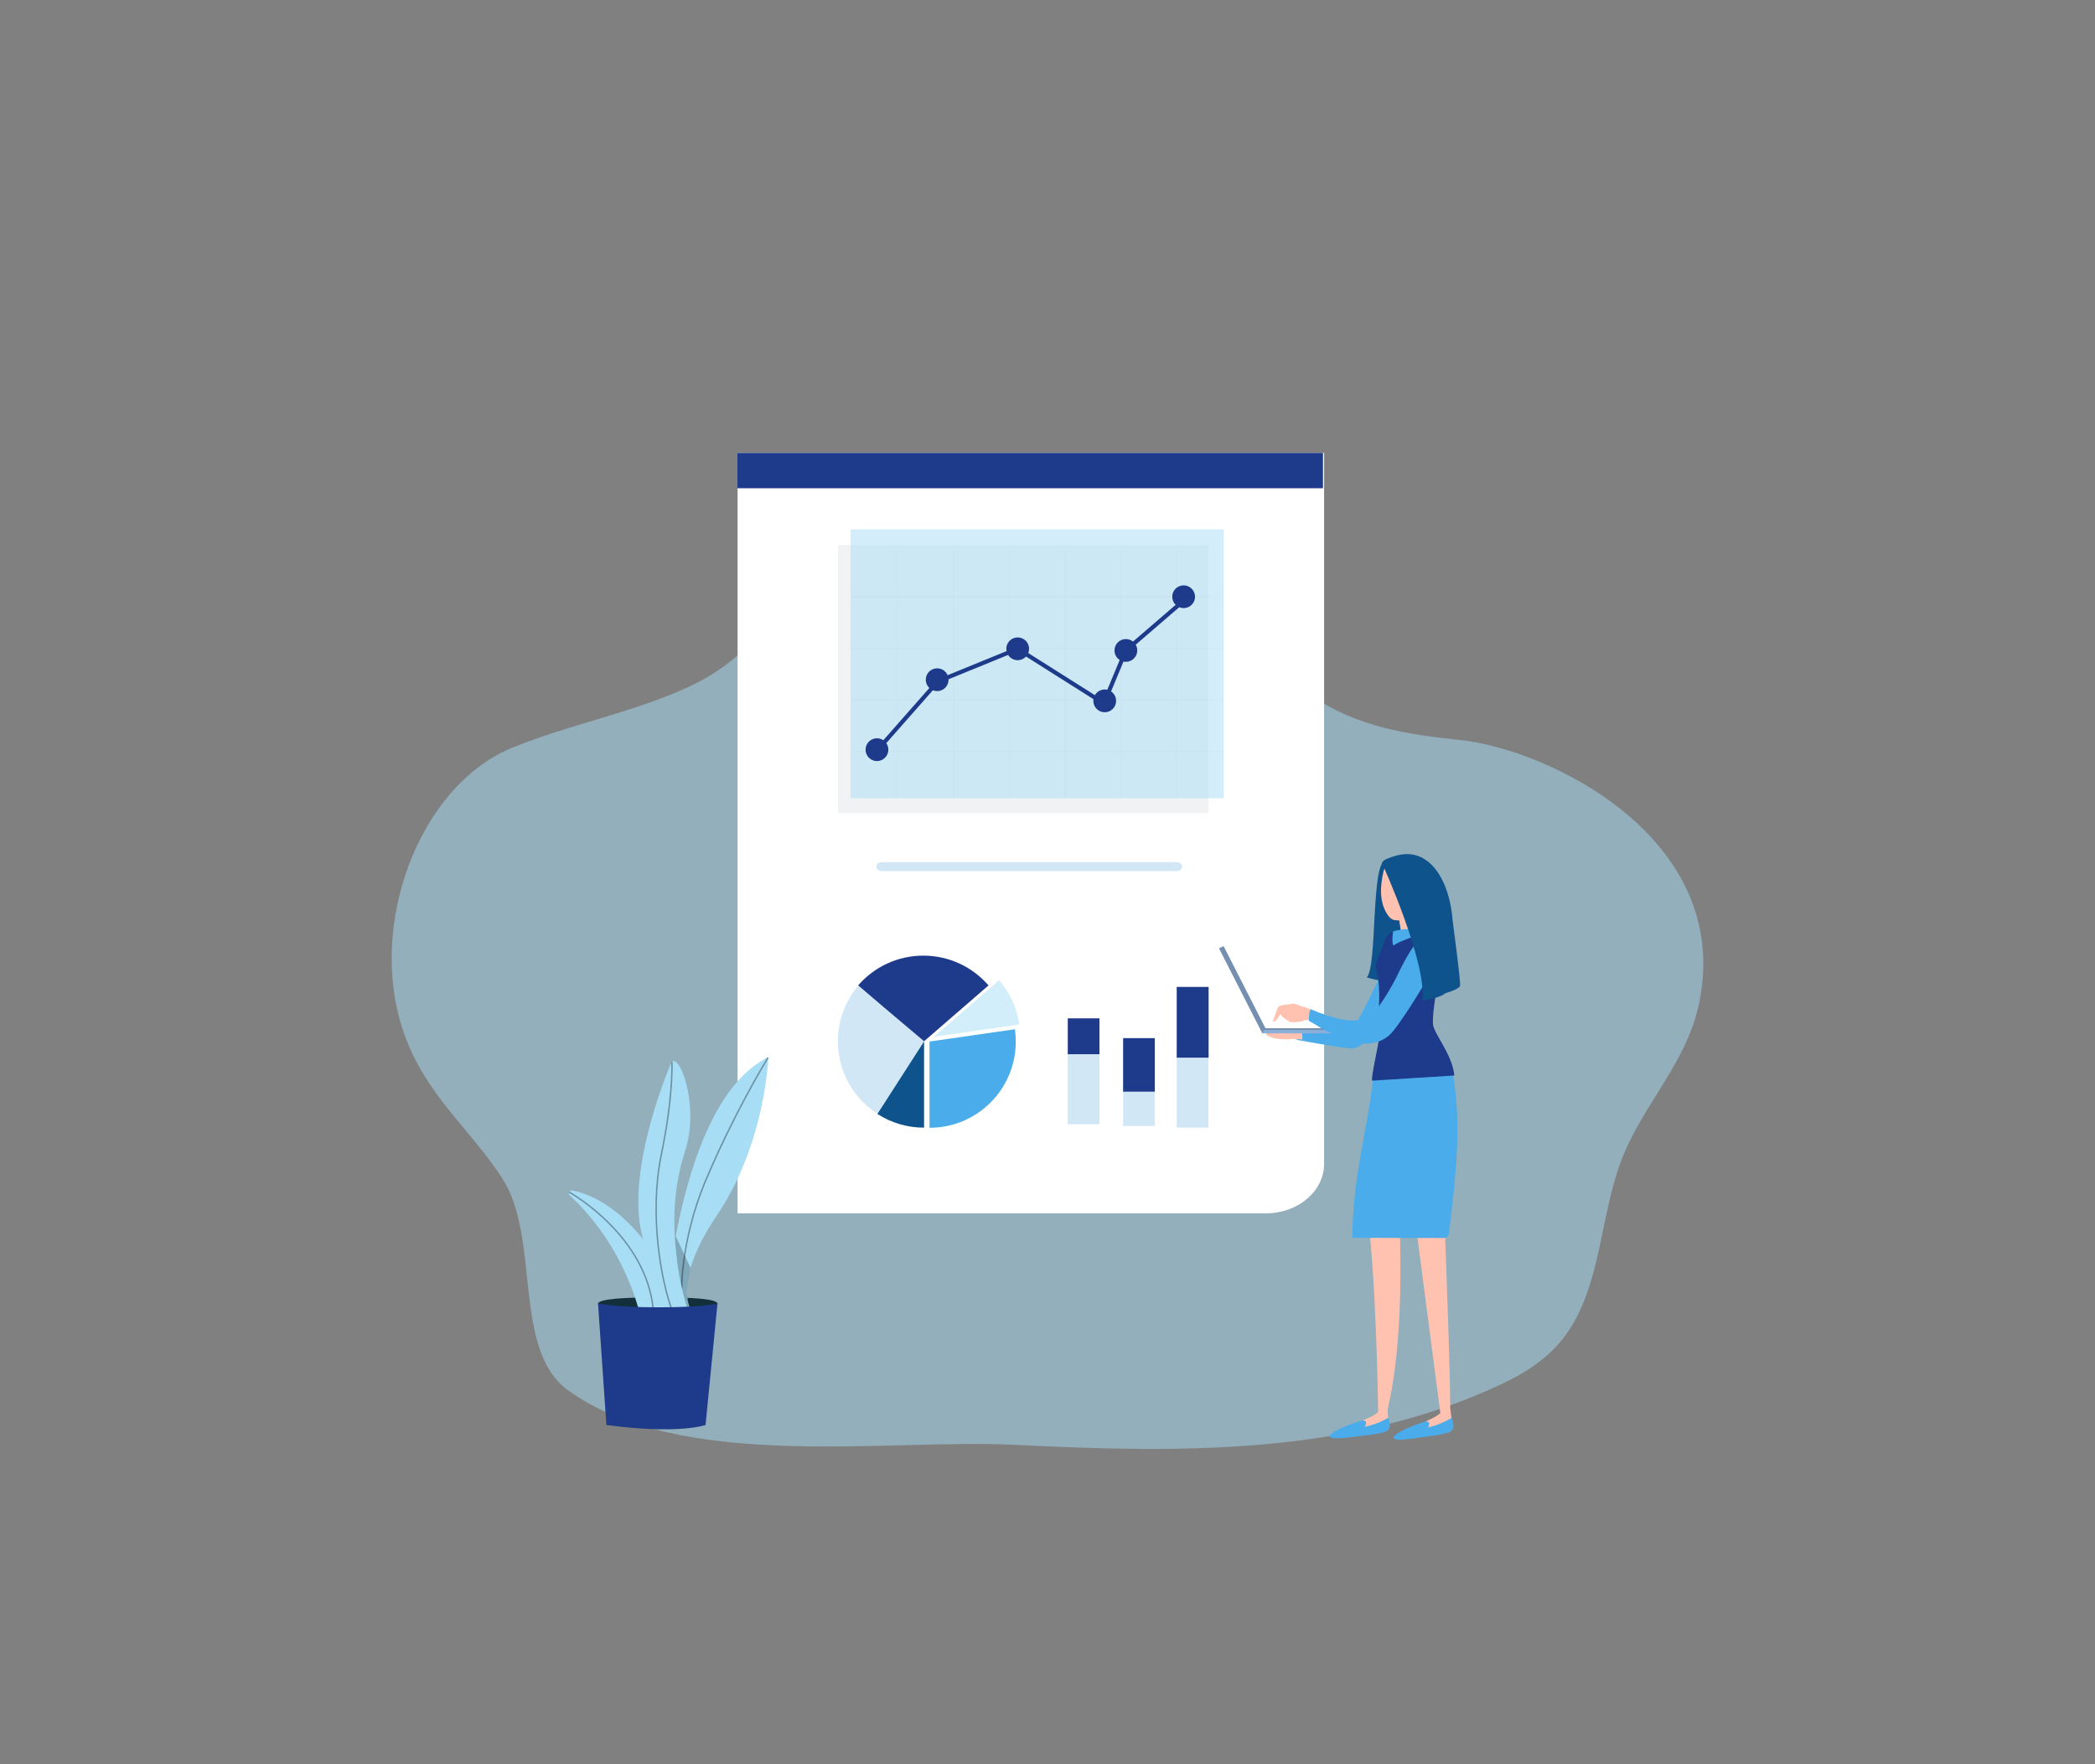 <svg xmlns="http://www.w3.org/2000/svg" xmlns:xlink="http://www.w3.org/1999/xlink" version="1.1" x="0px" y="0px" viewBox="0 0 500 421" enable-background="new 0 0 500 421" xml:space="preserve">
<rect x="0" y="0" width="500" height="421" fill="#808080" stroke="none"/>
<g xmlns="http://www.w3.org/2000/svg" id="BACKGROUND">
</g>
<g xmlns="http://www.w3.org/2000/svg" id="OBJECTS">
	<path opacity="0.5" fill="#A7DEF6" d="M270.616,131.949c3.829,1.937,7.419,4.082,10.674,6.369   c11.376,7.99,20.529,19.622,31.708,27.636c10.558,7.567,23.45,9.407,35.529,10.67c21.058,2.205,64.976,23.351,57.046,62.542   c-2.885,14.262-13.06,23.949-18.269,36.864c-5.54,13.739-4.959,30.875-13.781,42.785c-3.88,5.237-9.237,8.696-14.738,11.316   c-36.604,17.431-77.709,16.621-116.522,14.699c-30.634-1.517-79.837,6.499-106.745-13.073c-13.359-9.718-6.412-36.282-15.656-50.55   c-7.769-11.989-18.341-19.862-23.535-34.871c-8.836-25.536,3.76-58.768,25.818-67.833c13.783-5.665,28.384-8.26,42.008-14.481   c14.078-6.429,19.501-16.06,30.236-27.458C213.795,115.962,246.825,119.916,270.616,131.949z"/>
	<g>
		<path fill="#FFFFFF" d="M302.159,289.573H176.033V108.095h139.983v169.658C316.016,284.281,309.812,289.573,302.159,289.573z"/>
		<rect x="176" y="108.095" fill="#1e3a8a" width="139.749" height="8.426"/>
	</g>
	<g>
		<g>
			<path fill="#D1E7F5" d="M280.716,207.901c1.885,0,1.885-2.132,0-2.132c-23.382,0-46.764,0-70.146,0c-1.885,0-1.885,2.132,0,2.132     l0,0H280.716z"/>
		</g>
	</g>
	<rect x="199.975" y="130.082" opacity="0.07" fill="#2E4661" width="88.477" height="63.962"/>
	<g>
		<g>
			<g opacity="0.5">
				<rect x="202.997" y="126.371" fill="#A7DEF6" width="89.078" height="64.153"/>
				<rect x="202.997" y="126.371" fill="#A7DEF6" width="88.956" height="5.107"/>
			</g>
			<path opacity="0.03" fill="#272525" d="M291.888,142.503v-0.198h-10.935v-10.73h-0.198v10.73h-13.108v-10.73h-0.198v10.73     h-13.108v-10.73h-0.198v10.73h-13.108v-10.73h-0.198v10.73h-13.108v-10.73h-0.198v10.73h-13.108v-10.73h-0.197v10.73h-10.917     v0.198h10.917v12.124h-10.917v0.197h10.917v12.124h-10.917v0.199h10.917v12.123h-10.917v0.198h10.917v11.28h0.197v-11.28h13.108     v11.28h0.198v-11.28h13.108v11.28h0.198v-11.28h13.108v11.28h0.198v-11.28h13.108v11.28h0.198v-11.28h13.108v11.28h0.198v-11.28     h10.935v-0.198h-10.935v-12.123h10.935v-0.199h-10.935v-12.124h10.935v-0.197h-10.935v-12.124H291.888z M267.449,142.503v12.124     h-13.108v-12.124H267.449z M241.035,154.824h13.108v12.124h-13.108V154.824z M240.837,166.947h-13.108v-12.124h13.108V166.947z      M254.341,154.824h13.108v12.124h-13.108V154.824z M254.143,142.503v12.124h-13.108v-12.124H254.143z M240.837,142.503v12.124     h-13.108v-12.124H240.837z M214.422,142.503h13.108v12.124h-13.108V142.503z M214.422,154.824h13.108v12.124h-13.108V154.824z      M214.422,179.269v-12.123h13.108v12.123H214.422z M227.729,179.269v-12.123h13.108v12.123H227.729z M241.035,179.269v-12.123     h13.108v12.123H241.035z M254.341,179.269v-12.123h13.108v12.123H254.341z M280.755,179.269h-13.108v-12.123h13.108V179.269z      M280.755,166.947h-13.108v-12.124h13.108V166.947z M280.755,154.627h-13.108v-12.124h13.108V154.627z"/>
		</g>
		<path fill="#1e3a8a" d="M282.489,139.702c-1.501,0-2.718,1.216-2.718,2.717c0,0.757,0.31,1.442,0.81,1.935    c-3.151,2.714-6.303,5.428-9.455,8.142c-0.24,0.207-0.479,0.413-0.718,0.62c-0.466-0.376-1.058-0.601-1.703-0.601    c-1.501,0-2.717,1.216-2.717,2.718c0,0.955,0.493,1.794,1.239,2.278c-0.691,1.662-1.381,3.324-2.071,4.986    c-0.294,0.709-0.588,1.418-0.883,2.126c-0.197-0.046-0.403-0.073-0.615-0.073c-1.003,0-1.877,0.545-2.348,1.354    c-3.045-1.925-6.089-3.85-9.134-5.773c-2.256-1.427-4.512-2.853-6.768-4.278c0.125-0.313,0.195-0.652,0.195-1.009    c0-1.5-1.217-2.718-2.718-2.718c-1.502,0-2.718,1.217-2.718,2.718c0,0.191,0.02,0.376,0.057,0.555    c-4.27,1.743-8.539,3.485-12.809,5.229c-0.419,0.171-0.837,0.342-1.256,0.512c-0.418-0.963-1.376-1.636-2.493-1.636    c-1.501,0-2.718,1.217-2.718,2.718c0,0.779,0.33,1.48,0.855,1.976c-0.635,0.72-1.268,1.439-1.903,2.16    c-3.027,3.435-6.054,6.871-9.081,10.308c-0.434-0.294-0.957-0.466-1.52-0.466c-1.501,0-2.718,1.217-2.718,2.718    c0,1.501,1.217,2.718,2.718,2.718c1.501,0,2.718-1.217,2.718-2.718c0-0.579-0.184-1.116-0.493-1.558    c2.584-2.934,5.168-5.868,7.753-8.801c1.121-1.273,2.244-2.546,3.365-3.819c0.315,0.128,0.66,0.2,1.022,0.2    c1.501,0,2.718-1.217,2.718-2.718c0-0.037-0.004-0.072-0.005-0.108c0.061-0.025,0.123-0.05,0.186-0.076    c4.678-1.91,9.356-3.819,14.035-5.729c0.483,0.753,1.326,1.253,2.287,1.253c0.788,0,1.496-0.338,1.992-0.873    c2.046,1.293,4.092,2.586,6.139,3.88c3.319,2.098,6.638,4.196,9.958,6.293c-0.02,0.134-0.034,0.268-0.034,0.407    c0,1.501,1.217,2.718,2.718,2.718c1.501,0,2.718-1.217,2.718-2.718c0-0.939-0.477-1.768-1.202-2.256    c0.987-2.374,1.974-4.749,2.96-7.124c0.184,0.039,0.375,0.061,0.571,0.061c1.5,0,2.718-1.217,2.718-2.718    c0-0.499-0.137-0.966-0.372-1.369c0.557-0.48,1.115-0.96,1.673-1.44c2.388-2.056,4.776-4.113,7.164-6.168    c0.515-0.443,1.03-0.888,1.545-1.332c0.325,0.138,0.683,0.213,1.057,0.213c1.501,0,2.718-1.217,2.718-2.718    C285.207,140.919,283.99,139.702,282.489,139.702z"/>
	</g>
	<g>
		<path fill="#1e3a8a" d="M220.362,228.074c-6.219,0-11.785,2.754-15.559,7.106l15.559,13.481l15.558-13.481    C232.147,230.828,226.581,228.074,220.362,228.074z"/>
		<path fill="#4AACEA" d="M242.222,245.644l-20.376,2.93v20.586c11.378,0,20.586-9.207,20.586-20.586    C242.432,247.579,242.357,246.602,242.222,245.644z"/>
		<path fill="#D1E7F5" d="M204.826,235.248c-7.334,8.701-6.229,21.675,2.472,29.009c0.761,0.642,1.556,1.215,2.376,1.728    l10.893-17.468L204.826,235.248z"/>
		<path fill="#0E538C" d="M220.539,269.131c-3.858,0.001-7.729-1.076-11.129-3.269l11.131-17.317L220.539,269.131z"/>
		<path opacity="0.5" fill="#A7DEF6" d="M243.268,244.511c-0.57-4.007-2.291-7.637-4.818-10.552l-15.558,13.481L243.268,244.511z"/>
	</g>
	<g>
		<rect x="254.838" y="250.093" fill="#D1E7F5" width="7.563" height="18.216"/>
		<rect x="254.838" y="243.04" fill="#1e3a8a" width="7.563" height="8.561"/>
	</g>
	<g>
		<rect x="280.839" y="250.915" fill="#D1E7F5" width="7.563" height="18.216"/>
		<rect x="280.839" y="235.541" fill="#1e3a8a" width="7.612" height="16.881"/>
	</g>
	<g>
		<rect x="268.049" y="249.477" fill="#D1E7F5" width="7.563" height="19.244"/>
		<rect x="268.049" y="247.765" fill="#1e3a8a" width="7.563" height="12.772"/>
	</g>
	<g>
		<path fill="#0E538C" d="M326.19,233.287c0,0,8.787,2.425,13.186,1.528c4.4-0.897,1.889-23.491-0.353-25.856    c-2.241-2.364-7.145-3.304-8.218-3.479C327.153,204.889,328.764,230.759,326.19,233.287z"/>
		<path fill="#4AACEA" d="M336.142,229.245c-1.118-1.22-3.76-2.134-6.3,2.845c-2.54,4.98-5.792,12.5-7.214,13.108    c-1.423,0.61-8.638,1.422-13.617,1.422c-0.884,0,1.221-0.007,0.291-0.017c-0.001,0.48-0.003,0.958-0.008,1.435l0.631,0.208    c0,0,8.841,1.626,11.279,1.829c2.439,0.204,3.151,0.814,7.723-5.385C333.5,238.491,337.259,230.464,336.142,229.245z"/>
		<path fill="#FFC2B0" d="M310.765,246.612c-4.105-0.039-8.527-0.195-8.527-0.195s-0.683,0.838,2.193,1.423    c2.122,0.431,4.02,0.102,4.02,0.102l2.395,0.15C310.812,247.599,310.784,247.105,310.765,246.612z"/>
		<path fill="#FFC2B0" d="M344.825,292.99c0,0,1.603,42.48,1.238,44.154c-0.363,1.676-2.304,0.114-2.304,0.114l-6.431-49.316    l4.149-1.948L344.825,292.99z"/>
		<path fill="#FFC2B0" d="M333.626,284.87c0,0,2.535,31.876-2.684,52.433l-2.026,0.039c0,0-0.403-34.443-2.889-49.863l0.888-6.329    L333.626,284.87z"/>
		<g>
			<path fill="#4AACEA" d="M320.87,340.505c3.517-1.468,5.981-1.935,6.104-1.954c1.284,0.797,3.11,0.503,4.25-0.382     c0.418,0.676,0.577,1.832,0.467,2.354c-0.313,1.495-2.08,1.612-9.538,2.511C314.695,343.935,317.282,342.003,320.87,340.505z"/>
		</g>
		<g>
			<g>
				<path fill="#4AACEA" d="M336.046,340.794c3.489-1.529,5.944-2.039,6.067-2.063c1.299,0.775,3.119,0.447,4.243-0.459      c0.43,0.669,0.609,1.824,0.51,2.347c-0.287,1.497-2.051,1.647-9.491,2.684C329.934,344.337,332.485,342.358,336.046,340.794z"/>
			</g>
		</g>
		<path fill="#FFC2B0" d="M346.124,336.287l0.308,2.113c0,0-2.315,1.527-5.656,2.298c0,0,0.986-1.427-0.551-1.465    c0,0,4.055-1.571,4.114-2.906C344.399,334.992,346.124,336.287,346.124,336.287z"/>
		<path fill="#FFC2B0" d="M331.125,336.221l0.206,2.143c0,0-2.279,1.463-5.633,2.173c0,0,1.031-1.485-0.504-1.55    c0,0,4.062-1.425,4.147-2.756C329.424,334.896,331.125,336.221,331.125,336.221z"/>
		<path fill="#4AACEA" d="M345.839,294.119c-0.042,0.349-0.096,0.72-0.333,0.977c-0.316,0.343-0.841,0.365-1.308,0.365    c-6.817-0.015-14.622-0.028-21.44-0.041c0.081-14.963,3.674-25.799,5.017-38.698c0.154-1.479,0.313-2.979,0.847-4.368    c1.647-4.277,7.029-6.678,11.354-5.025c3.527,1.349,5.953,4.785,6.611,8.132C349.037,267.908,347.355,281.568,345.839,294.119z"/>
		<path fill="#1e3a8a" d="M327.496,257.912c-0.377-0.674,1.618-8.985,1.55-9.755c-0.526-5.997,0.618-8.684-0.138-14.659    c-0.171-1.355-0.865-2.826-0.321-4.079c2.424-5.595,1.494-6.229,4.714-7.307c3.333-1.116,9.387-1.74,10.339-0.437    c2.514,3.443,1.142,10.132,0.361,11.538c-1.115,2.001-1.416,4.336-1.698,6.609c-0.186,1.503-0.372,3.016-0.314,4.53    c0.086,2.239,4.629,7.22,5.106,12.327"/>
		<g>
			<polygon fill="#748FB0" points="321.563,246.617 301.271,246.617 290.932,226.337 292.021,225.789 302.022,245.398      321.563,245.398    "/>
			<polygon fill="#8DB0DA" points="321.563,246.617 301.271,246.617 301.646,245.833 321.186,245.833    "/>
		</g>
		<g>
			<g>
				<path fill="#FFC2B0" d="M305.749,241.401c0.145-0.171,0.336-0.293,0.524-0.413c0.634-0.406,1.501-1.376,2.245-1.419      c0.782-0.046,1.6,0.482,2.353,0.642c0.953,0.201,2.109,0.725,2.872,1.323c0.222,0.174,0.188,0.447,0.221,0.707      c0.04,0.34,0.082,0.679,0.124,1.02c0.004,0.023,0.006,0.051-0.009,0.07c-0.014,0.02-0.04,0.026-0.064,0.032      c-0.591,0.117-1.103,0.046-1.706,0.055c-0.233,0.003-0.539,0.034-0.771,0.057c-0.219,0.02-0.445,0.215-0.661,0.26      c-0.678,0.142-1.37,0.22-2.064,0.235c-0.375,0.008-0.764-0.006-1.108-0.156c-0.132-0.057-1.426-0.977-1.472-1.005      c-0.133-0.085-0.648-0.691-0.668-0.754C305.493,241.822,305.599,241.576,305.749,241.401z"/>
				<path fill="#FFC2B0" d="M306.223,239.849c0,0-0.898,0.254-1.07,0.316c-0.171,0.063-1.341,3.596-1.341,3.596      s0.527,0.833,2.169-2.575l2.015-0.019l0.698-1.597L306.223,239.849z"/>
			</g>
			<path fill="#4AACEA" d="M342.086,222.375c-3.795-0.399-8.017,9.326-8.966,11.149c-1.934,3.716-4.377,7.463-5.852,8.726     c-3.351,2.871-10.381,0.378-14.469-1.413c-0.352,0.699-0.371,1.482-0.434,2.757c0.565,0.418,1.554,0.871,2.134,1.27     c1.412,0.972,2.904,1.563,4.442,2.323c1.616,0.799,3.329,1.452,5.113,1.752c1.718,0.288,3.509,0.219,5.144-0.425     c0.774-0.305,1.497-0.73,2.148-1.247c2.563-2.033,9.873-14.544,10.639-15.943C344.7,226.371,344.566,222.637,342.086,222.375z"/>
		</g>
		<g>
			<path fill="#FFC2B0" d="M333.551,219.655c-0.4-0.007-0.812-0.039-1.179-0.201c-0.462-0.205-0.814-0.596-1.109-1.007     c-1.043-1.451-1.542-3.242-1.648-5.026c-0.105-1.784,0.162-3.57,0.544-5.316c0.063-0.284,0.129-0.573,0.275-0.826     c0.197-0.342,0.525-0.591,0.873-0.779c1.484-0.809,3.308-0.626,4.941-0.189c0.817,0.219,1.636,0.505,2.301,1.029     c0.543,0.43,0.957,1,1.347,1.574c0.403,0.592,0.794,1.206,0.996,1.892c0.175,0.598,0.201,1.228,0.2,1.851     c-0.003,1.152-0.101,2.307-0.368,3.427c-0.124,0.52-0.29,1.044-0.614,1.467c-0.591,0.774-1.932,1.242-2.822,1.535     C336.085,219.483,334.816,219.678,333.551,219.655z"/>
			<path fill="#FFC2B0" d="M338.278,222.47c0.065,0.588-3.825,0.518-3.852,0.353c-0.401-2.54-0.57-4.504-1.357-6.749     c1.041-0.254,3.638-0.905,5.516-0.434C338.875,215.711,338.191,221.691,338.278,222.47z"/>
			<path fill="#4AACEA" d="M340.069,222.085c-0.044,0.433-0.501,0.654-0.89,0.801c-1.82,0.695-5.005,1.658-6.626,2.774     c-0.388-0.583-0.218-2.863-0.044-3.298c0.117-0.294,2.49-0.583,3.102-0.613C336.131,221.726,340.112,221.669,340.069,222.085z"/>
		</g>
		<path fill="#0E538C" d="M345.047,237.013c0,0,2.796-0.789,3.393-1.619c0.322-0.448-1.742-15.436-1.776-15.944    c-0.09-1.349-0.306-2.693-0.589-4.008c-1.011-4.694-3.456-9.814-7.906-11.25c-2.337-0.754-4.593-0.217-6.836,0.637    c-0.462,0.176-2.032,0.808-1.297,1.61c0,0,10.598,23.402,9.405,32.368c0,0,3.778-0.443,5.369-1.662"/>
	</g>
	<g>
		<g>
			<g>
				<path fill="#122F3A" d="M171.236,311.179c0,1.214-6.381,2.197-14.254,2.197c-7.872,0-14.254-0.983-14.254-2.197      c0-1.213,6.584-1.551,14.457-1.551C165.057,309.628,171.236,309.966,171.236,311.179z"/>
			</g>
		</g>
		<g>
			<g>
				<path fill="#A7DEF6" d="M183.369,252.301c0,0-0.007,0.122-0.013,0.347c-0.144,2.762-1.494,21.474-12.264,37.418      c-11.67,17.268-5.48,23.784-5.48,23.784h-6.804c0,0,3-50.595,24.268-61.399C183.171,252.396,183.273,252.349,183.369,252.301z"/>
			</g>
		</g>
		<g>
			<g>
				<g>
					<path fill="#6A90A3" d="M183.369,252.301c0,0-0.007,0.122-0.013,0.347c-1.139,1.861-8.256,13.743-14.65,28.87       c-7.158,16.913-5.794,30.396-5.781,30.533c0.014,0.089-0.054,0.177-0.15,0.184h-0.02c-0.083,0-0.157-0.061-0.171-0.15       c-0.013-0.136-1.383-13.709,5.802-30.696c6.428-15.194,13.586-27.117,14.69-28.938       C183.171,252.396,183.273,252.349,183.369,252.301z"/>
				</g>
			</g>
		</g>
		<g opacity="0.24">
			<g>
				<path d="M161.287,295.025l3.528,7.605c0,0-1.194,4.618-0.784,6.757c0.41,2.139,0.593,2.68,0.593,2.68h-1.989l-1.554-15.933      L161.287,295.025z"/>
			</g>
		</g>
		<g>
			<g>
				<path fill="#A7DEF6" d="M158.604,313.85h-5.856c0,0-3.245-16.101-16.783-28.562c-0.184-0.172-0.232-0.402-0.177-0.607      c0.027-0.109,0.081-0.211,0.157-0.3c0.15-0.185,0.388-0.293,0.661-0.245c3.177,0.578,9.816,2.85,16.878,11.636      C163.307,307.994,158.604,313.85,158.604,313.85z"/>
			</g>
		</g>
		<g>
			<g>
				<path fill="#A7DEF6" d="M164.814,314.668h-5.665c0,0-0.947-2.706-5.665-18.896c-4.397-15.065,5.317-38.842,6.701-42.088v-0.006      c0.102-0.245,0.157-0.368,0.157-0.368c0.048-0.028,0.102-0.055,0.15-0.068c2.304-0.709,6.313,11.459,2.999,21.507      C157.036,294.353,164.814,314.668,164.814,314.668z"/>
			</g>
		</g>
		<g>
			<g>
				<g>
					<path fill="#6A90A3" d="M160.758,313.243c0.034,0.089-0.014,0.184-0.096,0.219c-0.02,0.007-0.041,0.013-0.061,0.013       c-0.068,0-0.136-0.04-0.163-0.108c-2.761-7.239-5.774-23.307-2.761-37.902c2.604-12.611,2.563-20.096,2.508-21.78v-0.006       c0.102-0.245,0.157-0.368,0.157-0.368c0.048-0.028,0.102-0.055,0.15-0.068c0.014,0.021,0.021,0.04,0.021,0.062       c0.007,0.074,0.47,7.832-2.502,22.229C155.011,290.06,158.01,306.045,160.758,313.243z"/>
				</g>
			</g>
		</g>
		<g>
			<g>
				<g>
					<path fill="#6A90A3" d="M156.095,312.712c0.007,0.096-0.061,0.177-0.157,0.184c0,0-0.007,0-0.013,0       c-0.089,0-0.164-0.061-0.17-0.15c-1.547-17.506-19.237-27.656-19.967-28.064c0.027-0.109,0.081-0.211,0.157-0.3       C136.503,284.688,154.514,294.94,156.095,312.712z"/>
				</g>
			</g>
		</g>
		<g>
			<g>
				<path fill="#1e3a8a" d="M168.39,340.089c0,0-3.306,1.205-11.408,1.018c-6.167-0.142-12.261-1.018-12.261-1.018l-1.993-29.007      c0,0,4.119,0.926,14.457,0.926c10.951,0,14.051-0.926,14.051-0.926L168.39,340.089z"/>
			</g>
		</g>
	</g>
</g>
<g xmlns="http://www.w3.org/2000/svg" id="DESIGNED_BY_FREEPIK">
</g>
</svg>